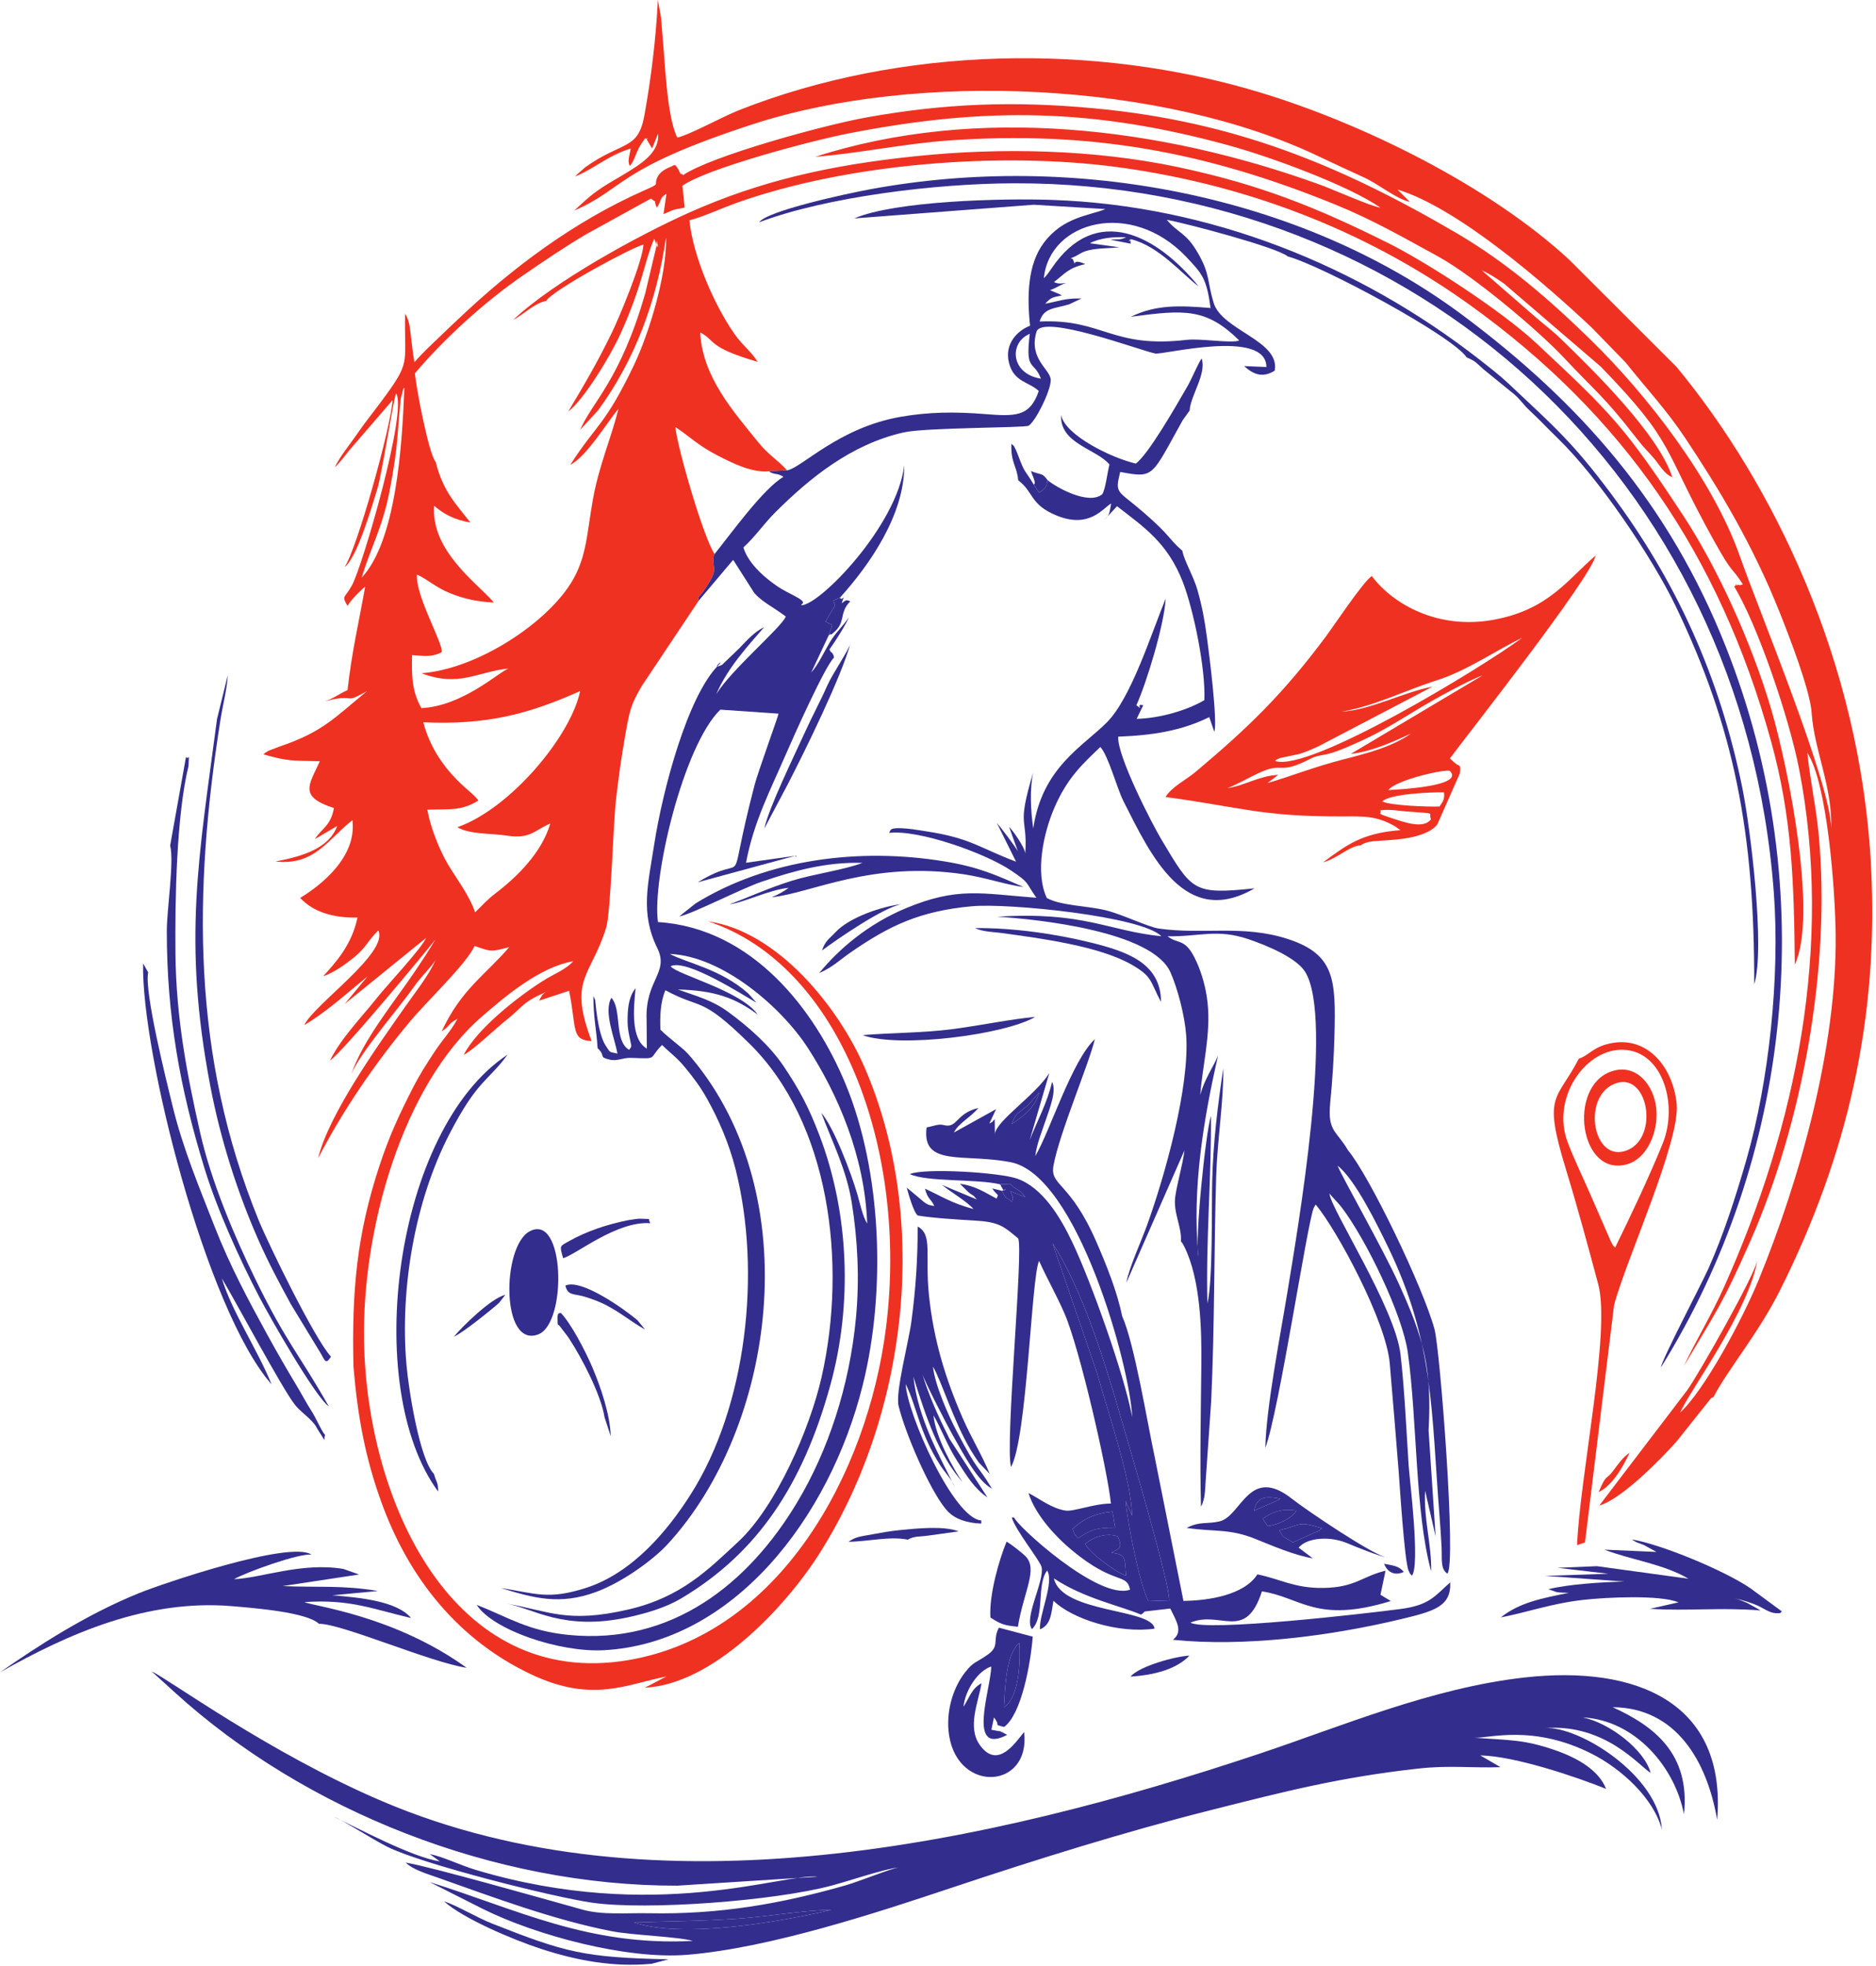 <svg width="253" height="265" viewBox="0 0 253 265" fill="none" xmlns="http://www.w3.org/2000/svg">
<path fill-rule="evenodd" clip-rule="evenodd" d="M57.079 97.371C65.747 97.771 71.386 96.222 78.237 93.168C76.976 99.274 68.768 109.06 61.677 111.521C63.376 112.509 66.168 112.323 68.33 112.649C71.525 113.13 71.976 111.984 74.208 111.024C73.081 114.92 69.769 118.19 66.818 120.439C65.582 121.381 65.141 121.985 64.071 122.993C63.291 120.66 61.524 118.418 60.376 116.466C59.264 114.577 58.044 111.522 57.627 109.162C60.487 109.033 62.123 109.407 64.521 107.919C63.732 106.812 62.198 106.063 60.107 103.41C58.879 101.852 57.728 99.819 57.079 97.371ZM48.775 77.878C49.932 73.959 51.604 71.099 52.538 66.192C53.753 59.813 53.501 59.029 54.053 53.72L54.37 52.507C54.387 52.359 54.475 52.343 54.528 52.261C54.244 60.22 53.382 72.961 48.775 77.878ZM47.67 184.243C48.237 190.986 49.239 196.385 51.371 202.348C55.092 212.752 61.811 221.106 71.691 225.755C79.969 229.649 84.56 227.021 89.879 226.014C88.919 226.478 87.902 227.076 86.947 227.52C96.044 227.122 105.752 216.832 110.324 209.725C122.236 191.207 125.608 164.728 116.615 143.934C113.123 135.86 104.932 125.556 95.499 124.211C113.226 130.047 122.542 154.809 119.486 178.99C116.995 198.694 105.156 220.346 84.736 223.805C61.11 227.807 49.499 202.551 49.094 180.831C48.811 165.659 54.303 146.313 64.984 137.051C68.321 134.157 72.849 130.366 77.314 129.582C76.323 130.715 74.668 131.311 73.177 132.262C69.661 134.503 64.334 138.723 62.538 142.199C63.764 141.628 66.811 138.68 68.232 137.559C70.676 135.63 70.366 135.067 74.132 133.534C73.139 133.904 73.14 134.112 72.691 134.906L76.746 133.573C77.797 138.68 76.956 140.191 79.788 140.356C76.608 131.958 79.662 131.713 81.733 125.12C82.391 123.028 82.673 111.273 83.085 107.701C83.416 104.834 83.797 102.087 84.291 99.29C84.9 95.836 85.045 94.996 86.607 92.397L94.232 80.974C94.047 80.427 94.431 80.323 94.822 79.759C97.139 76.416 95.98 77.062 96.261 74.937L96.369 74.686C94.941 72.631 91.439 60.732 91.075 57.57C92.904 58.754 94.112 60.038 96.693 61.362C98.634 62.358 101.312 63.758 103.678 63.534L106.155 63.41C104.847 61.968 103.654 61.353 102.226 59.582C98.981 55.558 94.708 50.805 94.429 44.821C96.55 45.901 95.363 46.808 102.181 48.78C101.257 47.312 100.174 46.618 99.041 45.003C96.299 41.094 93.476 34.547 92.972 29.706C94.612 29.3 97.607 27.971 99.182 27.406C114.308 21.981 135.019 20.436 150.61 22.518C169.745 25.073 185.677 32.094 198.243 41.122C218.874 55.945 231.891 74.772 238.854 99.954C241.689 110.207 241.945 119.048 242.052 130.046C245.167 123.378 241.175 103.536 238.91 95.77C236.223 86.561 231.525 76.381 226.967 69.45C219.179 57.607 217.38 55.784 207.148 46.232C202.61 41.995 192.576 35.437 187.155 32.739C177.905 28.136 170.123 24.895 158.778 22.51C147.603 20.16 135.149 19.854 123.567 21.049C111.96 22.246 102.551 24.373 92.919 28.672C86.127 31.702 74.656 37.982 69.188 43.147C70.619 42.389 72.092 40.855 73.637 40.579C74.55 39.105 85.22 33.332 86.777 32.977C86.662 35.236 83.573 42.674 82.494 44.893C80.501 48.992 78.719 51.992 76.636 55.472C78.609 54.027 82.219 48.213 83.664 45.038C86.668 38.434 86.833 35.449 88.216 32.199C88.269 32.27 88.316 32.382 88.333 32.437C89.116 34.9 88.43 31.061 88.528 33.193L87.02 39.535C83.641 51.3 79.862 54.16 78.251 57.934L80.641 55.338C85.633 48.545 88.573 40.566 89.824 31.982C89.951 37.099 87.49 45.06 85.481 49.251C81.55 57.453 80.467 57.125 76.919 62.649C79.088 61.601 81.984 56.762 83.399 55.126C82.418 59.115 80.805 62.658 79.961 67.329C79.081 72.2 79.152 75.586 76.558 79.273C72.77 84.659 63.972 90.219 56.841 90.763C61.958 92.69 64.365 90.542 68.574 90.129C67.268 90.602 62.418 95.182 56.829 95.466C55.541 93.181 55.504 91.105 55.574 88.317C57.202 88.417 58.133 88.645 59.563 87.933C59.848 86.85 56.019 80.376 56.23 77.456C57.58 78.05 58.817 79.221 60.669 79.96C62.649 80.749 64.264 81.1 66.587 81.234C66.53 81.145 66.443 81.043 66.39 80.982C64.334 78.643 58.067 74.163 58.553 68.194C59.817 69.272 61.193 70.052 63.438 70.448C61.587 68.044 59.738 66.283 58.763 62.278C57.866 61.331 56.147 52.53 55.963 50.319C59.817 45.769 65.22 40.774 70.59 37.091C73.314 35.223 76.152 33.289 79.076 31.567L87.796 26.765C88.85 27.643 87.972 26.502 88.575 28C89.218 27.111 88.936 26.632 89.877 26.137L89.482 28.861C91.092 28.225 90.081 28.433 92.331 27.981L92.033 25.037C95.316 22.712 109.36 18.981 114.344 18.005C132.863 14.376 147.451 14.581 165.75 19.611C171.667 21.238 182.005 25.093 186.163 27.991C184.792 27.791 179.904 25.582 177.948 24.874C156.574 17.133 131.778 14.119 109.953 21.137C115.632 20.702 121.968 19.362 127.879 18.943C147.092 17.58 162.658 20.487 180.039 27.559C185.135 29.632 189.278 32.025 193.89 34.543C198.687 37.16 207.46 44.534 210.935 48.251C215.147 52.753 216.33 53.424 220.657 59.027C221.625 60.281 222.056 60.646 223.035 61.766C223.821 62.665 224.386 63.871 225.533 64.333C223.653 58.537 214.994 50.035 210.463 45.649C209.339 44.561 208.228 43.749 206.787 42.493L199.847 36.46C200.899 36.902 201.884 37.572 202.839 38.236L215.894 49.438C226.113 59.987 224.05 60.171 231.232 73.048C233.784 77.623 233.406 76.236 235.05 78.777C234.354 79.024 234.671 78.782 234.424 78.846C233.435 79.104 234.753 78.34 233.879 79.084C236.999 84.178 241.293 96.778 242.634 103.693C247.243 127.477 242.249 151.784 232.545 173.426C230.777 177.37 228.718 180.694 227.103 184.141C231.547 176.615 232.227 175.974 236.038 167.349C243.085 151.401 246.933 130.382 245.274 112.538C244.92 108.727 244.091 105.051 243.735 101.484C246.436 105.562 247.507 120.054 247.56 126.165C247.69 141.272 242.752 158.972 237.162 172.578C234.955 177.95 229.847 187.438 226.59 190.429C227.939 187.359 235.895 176.715 237.03 169.754C236.91 171.487 228.898 185.614 227.483 187.493L215.685 202.966C218.725 202.092 224.108 196.593 226.11 194.324L230.36 188.99C230.894 188.388 230.527 188.592 231.084 188.343C233.01 184.617 237.134 179.804 240.119 173.82C249.097 155.827 253.434 137.452 252.319 116.543C250.855 89.109 239.062 65.143 226.107 49.47L211.577 34.965C200.822 25.062 183.925 16.695 169.871 12.445C147.688 5.737 121.491 6.221 99.617 14.871C97.426 15.737 92.989 18.195 91.336 18.546C89.921 15.708 89.692 8.447 89.351 4.845C89.272 4.005 89.212 3.152 89.141 2.346L88.721 0C88.463 5.258 87.812 10.48 86.916 15.496C86.053 20.331 84.011 18.94 78.944 22.535L77.757 23.575C77.71 23.624 77.622 23.715 77.563 23.792C80.141 22.761 81.961 20.969 85.052 20.028C84.93 20.909 84.555 21.786 84.958 22.375C85.507 21.622 85.423 21.614 85.861 20.59C86.331 19.496 86.434 19.502 86.983 18.658C87.879 18.994 86.796 18.239 87.376 19.067L87.939 20.011L88.756 18.016C88.957 20.572 86.554 22.066 83.837 23.686C82.591 24.429 81.591 24.97 80.469 25.785C79.183 26.718 78.435 27.493 77.429 28.396C84.428 25.337 82.942 22.805 101.497 16.756C123.657 9.534 156.771 10.98 177.934 21.122C179.871 22.05 181.922 22.989 183.989 23.938C185.991 24.858 188.214 26.775 190.136 27.223L188.461 25.548C196.587 28.005 208.326 38.199 214.67 44.171L219.218 48.847C221.914 52.23 224.762 55.288 227.209 58.962C231.943 66.066 236.369 73.457 239.958 82.431C241.154 85.422 244.118 93 244.324 96.114C244.656 101.143 247.133 106.037 246.958 111.685C246.898 105.582 237.183 82.249 234.671 75.071C230.942 64.422 221.854 52.987 214.63 45.919C209.077 40.487 203.26 35.413 196.365 31.386C180.724 22.25 166.473 16.378 147.637 14.609C136.72 13.584 127.503 13.935 116.932 15.817C111.207 16.836 95.965 21.003 92.105 23.616C92.039 23.554 91.968 23.343 91.942 23.4C91.757 23.807 91.62 22.68 90.994 22.233C90.153 22.628 89.175 22.924 88.71 23.8C88.02 25.102 89.334 24.585 86.849 25.685C77.472 29.836 69.142 36.046 61.819 43.003C61.021 43.762 60.496 44.229 59.712 45.001C58.54 46.156 56.956 47.559 55.894 48.836C55.689 47.734 55.581 46.663 55.441 45.555C55.3 44.45 55.252 43.183 54.628 42.302C54.511 49.339 55.487 48.625 51.418 54.129C50.327 55.604 49.275 56.87 48.206 58.439C47.196 59.92 45.903 61.444 45.149 62.991C45.545 62.629 45.206 62.977 45.695 62.438C45.721 62.41 46.109 61.959 46.178 61.874C46.573 61.393 46.741 61.151 47.086 60.731L52.946 53.94C52.718 57.616 48.095 74.159 46.464 76.451C48.088 75.3 50.069 68.607 50.892 65.896C51.527 63.806 53.112 53.537 53.413 53.029C55.005 55.261 48.916 76.241 47.475 78.895C46.473 80.74 46.017 80.203 46.864 81.685C47.338 80.862 48.602 79.592 49.245 79.097C48.399 83.892 47.457 87.78 46.868 93.038C45.85 93.456 44.601 94.442 43.659 94.532C44.369 94.465 44.413 94.361 45.115 94.242C47.907 93.766 46.481 94.85 49.492 93.179C45.124 96.756 43.548 98.657 37.778 100.618L36.252 101.196C35.755 101.469 35.825 101.429 35.523 101.695C38.909 102.661 39.34 102.523 43.132 102.627C41.645 105.892 40.27 107.388 45.036 108.938C44.578 111.417 43.397 111.636 42.464 113.12L45.478 111.353C44.361 114.37 40.833 115.442 37.147 116.143C42.422 116.72 44.208 113.179 47.521 110.568C48.172 115.566 43.175 119.43 40.479 121.05C42.208 122.913 44.89 123.777 48.212 123.694C47.45 127.383 45.269 129.759 43.583 131.612C45.053 131.136 46.739 129.878 47.762 129.055C49.367 127.764 49.618 126.779 51.021 125.447C52.463 128.428 42.368 135.397 41.031 138.192C44.084 136.395 46.824 133.854 49.544 131.661L46.481 135.354L57.459 126.446C56.91 127.805 52.13 132.893 50.838 134.526C48.689 137.241 46.082 139.834 44.492 142.981C46.155 141.916 57.413 128.324 58.721 126.65C57.823 128.182 56.977 129.438 55.898 131.042C53.187 135.07 48.92 140.214 47.39 144.803C48.592 141.832 53.758 136.009 55.827 133.023C56.74 131.704 58.221 130.326 58.74 129.428C57.839 131.479 56.048 133.714 54.694 135.642C51.01 140.887 44.344 150.186 42.901 156.147C46.274 149.619 50.677 143.215 55.341 137.657C57.661 134.892 62.846 130.004 64.013 127.53C66.289 128.332 66.225 128.329 68.682 127.68C65.4 131.515 62.248 133.311 59.562 139.044C60.694 138.355 60.386 138.019 61.69 137.36C60.782 139.062 59.63 140.211 58.541 141.883C57.501 143.481 56.649 144.771 55.722 146.581C53.877 150.183 52.541 153.028 51.199 157.084C48.139 166.332 47.425 173.927 47.67 184.243Z" fill="#EF3122"/>
<path fill-rule="evenodd" clip-rule="evenodd" d="M140.381 51.051C136.267 50.399 136.055 46.167 138.879 45.005C138.234 50.191 139.429 48.514 140.381 51.051ZM159.977 34.633C162.129 36.902 162.726 37.546 163.259 41.526C159.089 41.174 155.902 41.051 152.504 42.707C159.813 41.722 162.698 41.542 167.127 45.903C166.035 46.324 161.945 45.596 159.993 45.822C149.864 46.99 148.769 42.96 140.205 43.342C140.776 41.478 142.082 41.656 144.195 41.028L145.85 40.239C143.504 40.199 142.91 40.594 140.952 40.946C141.767 40.089 141.846 40.111 143.194 39.831C143.094 39.765 142.967 39.697 142.882 39.655L141.609 39.126C142.585 38.76 142.874 38.441 143.779 38.15C143.311 38.184 142.699 38.343 142.142 38.021C143.596 36.923 144.068 36.103 146.366 35.607C144.181 34.609 145.315 36.419 144.706 34.991C144.643 34.844 144.489 34.89 144.397 34.817C145.69 34.36 145.659 33.908 147.387 33.63C148.573 33.439 149.743 33.472 150.941 33.339L146.986 32.791C148.297 32.095 150.09 31.906 151.88 31.985C150.933 32.421 150.831 32.185 149.778 32.32L152.49 32.848C152.501 32.817 152.481 32.759 152.481 32.751C152.48 32.743 152.469 32.666 152.469 32.657C152.469 32.648 152.458 32.565 152.458 32.556C152.429 31.825 152.002 33.09 152.491 32.243C156.267 33.145 159.36 36.906 161.661 38.618C156.084 31.754 147.835 27.234 141.802 36.204C141.735 36.304 141.443 36.721 141.348 36.846C140.965 37.341 141.117 37.157 140.776 37.503C141.522 29.793 152.564 26.817 159.977 34.633ZM149.077 28.187C146.864 29.087 143.354 29.255 140.747 32.766C138.612 35.64 138.48 39.831 138.915 43.915C137.287 44.525 135.425 46.297 136.066 48.888C136.721 51.533 138.741 51.44 140.088 52.712C138.881 56.245 136.899 56.145 132.689 55.812C128.767 55.503 125.293 55.526 121.468 56.191C113.08 57.651 108.124 63.078 106.154 63.411L103.678 63.535C104.525 64.089 104.794 63.711 105.657 64.289C102.92 65.868 98.472 72.101 96.368 74.687L96.26 74.938C95.98 77.064 97.138 76.417 94.822 79.76C94.43 80.324 94.047 80.428 94.231 80.975L98.852 75.505C98.914 75.568 98.999 75.584 99.023 75.706L101.711 79.924C102.824 81.204 104.29 81.83 105.975 83.118C105.413 84.563 98.68 90.233 96.601 93.567C98.138 90.019 100.866 87.071 103.054 84.551C101.744 85.171 100.721 86.334 99.707 87.391L97.381 89.627C95.57 90.467 98.047 88.472 96.844 89.721C92.731 93.887 89.367 106.466 88.223 113.866C87.393 119.234 86.324 123.108 88.65 127.83C90.278 131.133 86.998 132.122 87.201 137.442L87.235 141.368C84.99 140.067 85.472 135.747 85.715 133.23C84.929 134.17 84.674 135.511 84.641 137.095C84.619 138.091 84.647 138.498 84.83 139.467C85.183 141.327 85.277 140.935 84.844 141.531C82.771 140.315 83.9 136.085 82.452 134.516C81.349 136.423 82.945 140.044 83.266 142.048C82.164 141.742 82.4 142.09 81.666 140.939C80.557 139.2 80.304 134.928 80.266 134.82L80.02 134.28C80.023 137.202 80.457 138.953 80.594 141.306C81.774 142.417 80.649 142.469 82.186 142.845C83.272 143.11 83.93 142.576 85.118 142.616C88.927 142.745 87.349 142.789 89.285 140.88C90.718 142.262 91.233 142.489 92.543 144.094C93.547 145.323 94.46 146.533 95.347 148.116C96.905 150.897 98.316 154.135 99.199 157.624C102.712 171.493 100.696 189.571 93.161 201.444C90.096 206.273 85.421 211.948 79.154 214.032C73.906 215.738 72.225 214.802 67.547 214.086C71.912 215.423 75.447 216.433 80.357 214.629C84.012 213.286 88.124 210.249 90.01 208.207C104.542 192.47 108.93 161.329 93.297 142.658C92.374 141.556 92.232 141.544 91.19 140.656C90.527 140.091 89.612 139.396 89.064 138.807C88.998 137 89.05 135.09 89.738 133.498C94.732 136.202 94.386 134.118 101.067 140.687C111.851 151.292 114.292 170.229 110.804 185.637C109.214 192.663 104.621 203.159 99.561 207.846C95.589 211.525 91.924 215.316 84.773 216.975C76.414 218.914 74.031 217.158 68.245 216.179C71.915 216.797 75.917 219.945 84.776 218.017C87.257 217.476 89.855 216.683 91.84 215.504C102.112 209.405 108.251 200.249 111.974 186.76C115.014 175.746 114.477 163.478 110.526 153.096C109.096 149.339 107.833 146.922 105.623 143.655C103.759 140.9 100.831 138.329 98.179 136.4C96.018 134.829 94.066 134.339 91.418 133.398C96.355 133.52 99.139 134.513 102.195 136.783C99.943 133.558 91.254 131.385 90.439 130.266C92.555 129.174 100.419 134.287 102.015 135.176L100.942 133.964C97.223 130.619 92.535 129.808 90.341 128.603C97.484 128.909 105.431 135.819 108.979 141.323C112.978 147.525 116.628 155.87 116.95 164.966C116.298 163.871 115.995 162.269 115.609 160.958C114.747 158.028 112.432 151.946 110.766 150.031C112.176 153.828 114.145 157.622 114.862 162.093C115.67 167.142 115.926 172.386 115.444 177.579C114.574 186.947 111.628 195.653 107.533 202.492C100.919 213.537 90.602 221.777 76.697 220.41C71.154 219.865 68.567 218.018 64.285 216.362C66.494 219.762 75.491 222.793 81.442 222.47C98.795 221.528 111.859 204.762 116.352 186.725C119.537 173.939 118.87 157.837 114.045 146.165C109.925 136.201 101.501 125.114 88.733 124.307C87.919 118.428 92.144 100.529 97.143 95.67L104.996 96.21C104.982 96.474 102.218 104.083 101.757 105.852C97.624 121.687 101.528 114.398 94.102 118.943L107.26 115.371L100.611 116.31C101.624 110.852 103.876 106.555 105.928 101.814C106.957 99.438 111.295 89.714 112.48 88.655C112.35 87.815 111.949 88.022 111.871 87.532C112.437 86.798 114.211 84.012 114.468 83.231C113.71 84.413 112.727 85.216 111.9 86.606C111.055 88.027 110.372 89.595 109.403 90.662L111.754 85.663C112.494 83.599 112.374 84.506 111.337 83.802C113.014 80.726 112.68 82.202 112.398 80.956L113.267 80.584C117.173 76.264 121.98 69.483 121.95 62.723C120.984 70.887 110.528 81.604 108.076 81.593C107.946 81.326 109.183 81.371 106.911 80.21C105.696 79.59 105.156 79.308 104.121 78.534C102.738 77.499 100.857 75.789 100.255 73.802C101.904 72.297 102.968 70.652 104.588 69.04C109.181 64.471 114.754 59.907 121.846 58.299C124.837 57.621 138.271 57.692 138.729 57.389C139.678 56.76 141.676 52.761 141.705 51.267C141.734 49.807 138.684 48.464 139.777 44.74C140.512 42.234 153.883 47.304 155.814 47.66C156.858 47.852 170.773 44.288 170.789 49.478L167.785 49.353C169.079 50.523 170.306 50.968 171.907 49.971C172.674 45.908 164.787 44.555 163.666 40.808C162.773 37.827 163.208 36.983 161.545 34.101C159.926 31.294 158.952 31.53 157.354 29.634C160.056 30.122 172.293 33.369 173.674 34.572C178.263 35.802 195.875 45.273 197.797 48.182C199.042 48.716 198.965 48.807 200.124 49.831L204.275 53.207C205.074 53.914 205.476 54.585 206.257 55.311C207.667 56.619 208.693 57.743 210.046 59.05C215.629 64.448 222.862 75.223 225.981 81.709C233.863 98.101 236.622 112.225 236.575 132.697C238.082 127.896 236.054 111.545 234.975 106.226C231.926 91.191 226.029 78.296 217.248 66.536C212.091 59.63 209.651 57.556 203.407 51.68C202.272 50.613 200.755 49.433 199.473 48.433C183.179 35.733 163.16 27.692 141.899 26.951C134.999 26.71 120.716 27.088 115.208 29.444L139.41 27.602L149.077 28.187Z" fill="#332D8D"/>
<path fill-rule="evenodd" clip-rule="evenodd" d="M85.496 259.169C90.274 259.007 94.736 258.999 99.547 258.663C103.442 258.391 108.644 257.483 112.104 257.483C105.469 259.03 92.21 261.415 85.496 259.169ZM91.336 254.213L110.28 253.001C105.775 252.482 88.389 259.334 64.163 252.088C61.936 251.422 59.807 250.309 57.946 249.953L59.326 250.942C55.56 250.383 48.148 246.393 45.054 244.94C46.161 245.334 50.197 247.952 52.236 248.972C56.946 251.326 74.702 255.78 79.89 256.514C87.275 257.559 104.346 256.273 112.087 254.22C114.689 253.53 119.221 251.955 121.252 251.748C120.421 251.806 115.824 253.656 114.103 254.15C105.306 256.674 96.96 258.114 87.578 257.932C84.485 257.872 81.258 258.194 78.608 257.458C73.418 256.017 58.047 251.641 54.717 251.104C55.655 252.054 57.668 252.644 59.018 253.122C66.554 255.789 74.641 258.823 82.501 260.353C85.324 260.902 91.564 261.093 93.434 261.664C79.31 262.38 69.874 257.467 57.944 253.728L65.067 257.322C72.261 260.915 84.516 264.202 92.69 263.531C103.932 262.609 118.576 257.752 128.673 254.384C139.72 250.7 151.606 246.981 163.111 244.073C173.332 241.491 180.663 239.608 191.262 238.427C195.466 237.959 198.421 238.369 202.363 238.238L199.628 236.652C204.313 236.734 212.669 239.58 216.599 241.164C215.64 238.695 212.828 237.024 209.749 235.956C205.427 234.457 203.488 234.625 198.806 234.265C200.726 234.392 206.726 232.388 214.72 236.462C218.602 238.44 222.991 242.361 224.131 246.65C223.661 239.359 212.975 232.674 208.349 232.968C216.526 232.343 221.139 238.157 222.607 239.006C221.785 235.899 217.038 232.246 213.448 231.532C220.475 231.879 225.9 238.207 227.102 244.605C227.973 236.431 223.088 232.707 217.481 230.153C226.04 230.214 230.216 237.424 231.578 245.333C232.891 229.526 220.722 224.449 205.577 226.15C193.08 227.554 180.939 232.72 169.833 236.429C133.406 248.59 88.396 258.528 51.543 242.828C36.267 236.32 22.512 226.213 20.467 225.339L23.538 228.126C41.132 244.153 66.645 254.26 91.336 254.213Z" fill="#332D8D"/>
<path fill-rule="evenodd" clip-rule="evenodd" d="M141.275 64.728C141.25 64.771 141.245 64.853 141.24 64.873L141.187 65.209C141.173 65.249 141.165 65.36 141.146 65.402C140.83 66.111 140.296 66.233 140.15 66.443L139.433 65.365C138.138 63.163 138.309 64.061 137.312 61.409C137.272 61.302 137.048 60.731 137.017 60.675C136.568 59.829 136.916 60.319 136.399 59.829C136.283 62.383 137.18 62.904 137.31 64.74C139.481 66.395 138.867 68.028 142.536 69.516C146.958 71.31 148.783 68.463 149.851 67.877C149.639 69.031 149.655 69.471 148.965 70.066L150.641 68.242C154.282 71.073 157.471 73.17 159.529 78.495C160.952 82.18 162.602 90.079 162.422 94.394C160.088 95.757 156.452 96.837 153.29 96.91L154.18 95.077C152.932 94.802 154.502 96.034 153.252 95.077C154.605 92.121 157.029 84.179 157.203 80.694C155.214 85.581 152.547 94.065 149.302 97.356C146.088 100.617 140.547 103.43 139.345 111.694C138.988 109.207 138.857 106.36 139.339 104.128C137.061 111.762 138.597 109.918 138.273 115.058C138.208 114.26 136.665 112.043 136.09 111.477L137.275 114.774C136.864 114.047 135.061 111.657 134.429 110.929L137.027 116.166C132.195 114.362 130.957 112.993 124.936 112.078C124.169 111.961 123.175 111.786 122.427 111.716C119.802 111.473 120.162 111.909 119.913 112.285C123.899 111.809 132.899 115.026 136.358 117.361C138.945 119.108 138.226 118.846 139.769 121.032C132.276 120.464 129.122 119.537 122.132 122.457C117.059 124.575 113.102 127.96 110.475 131.19C112.36 130.349 113.118 129.505 114.735 128.386C119.968 124.768 124.085 122.815 131.078 122.175C135.982 121.726 154.034 123.533 156.621 126.218C149.331 125.478 146.267 122.859 134.49 123.584C140.063 123.925 155.395 125.564 157.846 131.074C158.808 133.237 159.766 136.882 159.963 139.483C160.485 146.388 157.144 158.408 154.665 165.25C153.895 167.375 152.261 170.916 151.899 172.931L159.742 155.075C159.465 157.186 158.832 159.146 158.506 161.26C158.167 163.465 159.401 165.359 159.26 167.34C159.455 167.586 159.499 167.62 159.729 168.087C161.916 172.517 162.062 179.261 162.017 183.906C161.956 190.19 161.801 196.886 161.968 203.135C162.018 203.052 162.072 202.823 162.089 202.869C162.106 202.916 162.18 202.668 162.202 202.594C162.329 202.159 162.346 202.189 162.433 201.672C162.522 201.147 162.546 200.336 162.588 199.78L163.335 189.024C163.819 178.735 163.708 168.817 164.013 158.624C164.159 153.771 165.028 148.427 164.98 144.014C164.235 148.886 163.596 154.102 163.476 159.299C163.389 163.125 163.567 172.676 162.833 175.728C162.613 167.137 163.376 158.804 163.313 150.428C162.597 152.59 161.094 167.333 161.623 169.379C160.71 160.191 162.379 150.55 164.273 142.303C163.57 143.965 162.458 145.42 161.864 147.627C162.157 143.695 163.306 139.513 162.858 135.217C162.647 133.203 162.086 131.234 161.344 129.611C159.839 126.316 158.921 127.397 157.461 126.219C161.73 126.311 164.096 125.153 168.427 126.634C170.865 127.468 174.811 129.104 176.007 131.007C179.941 137.267 174.962 165.97 173.66 173.97C172.7 179.871 170.77 189.634 170.641 195.195C172.485 190.331 176.288 164.9 177.174 162.832L177.432 162.386C180.34 165.858 186.941 178.157 187.423 183.793C187.836 188.636 188.239 193.44 188.619 198.263C188.725 199.597 189.406 210.506 189.96 211.727C190.237 212.338 190.088 212.037 190.414 212.424C191.55 210.991 190.088 199.334 189.975 197.609C189.657 192.732 189.43 187.45 188.877 182.604C188.158 176.294 179.367 162.85 179.292 160.884C179.454 161.156 180.479 162.172 180.881 162.696C184.257 167.094 189.135 177.237 189.857 182.318C191.128 191.264 190.826 203.972 193.01 211.833C193.07 208.106 191.977 204.816 192.193 200.962L193.608 207.129L192.661 192.839C193.14 184.332 191.98 180.408 188.632 173.039C186.462 168.261 181.09 158.865 180.386 157.152C182.778 158.967 185.919 165.49 187.154 168.029C193.452 180.979 193.015 190.475 194.145 204.459C194.255 205.812 194.33 207.112 194.41 208.497C194.501 210.1 194.219 211.514 195.197 212.145C196.437 210.86 194.207 181.909 193.456 179.18C191.881 173.46 184.707 158.558 181.783 155.057C180.277 152.439 179.005 152.581 179.394 148.68C179.691 145.706 179.896 142.479 179.97 139.491C180.152 132.059 180.03 128.633 173.612 126.569C167.58 124.628 162.211 126.035 156.265 125.179C154.855 124.976 151.38 123.279 149.142 122.722C146.684 122.11 143.113 122.12 141.178 121.065C139.555 117.638 140.747 112.279 142.153 108.994C143.906 104.896 145.919 103.072 148.392 100.703C149.479 101.869 150.623 106.251 151.512 108.01C155.238 115.387 159.813 125.218 169.193 119.758C160.854 120.635 160.772 120.1 156.616 113.155C155.364 111.062 150.628 101.877 150.804 99.31C155.468 99.139 159.378 98.507 163.082 96.675L163.766 98.658C164.224 97.23 163.062 88.067 162.759 85.854C162.433 83.469 162.135 81.842 161.504 79.588C160.972 77.692 159.685 75.587 159.456 74.253C157.553 72.611 157.955 72.314 154.224 69.079C150.676 66.004 150.322 66.651 151.074 63.625C155.698 64.482 155.228 64.313 159.497 56.657L160.439 55.342C160.522 53.391 162.751 50.406 162.058 48.326C161.476 49.176 160.782 50.964 160.108 52.135C158.678 54.617 154.848 61.304 153.174 62.497C149.88 61.737 143.592 58.647 143.108 55.953C142.888 59.805 147.827 60.485 149.625 62.62C149.36 63.552 149.106 65.913 148.655 66.628C146.814 68.149 142.454 65.713 141.275 64.728Z" fill="#332D8D"/>
<path fill-rule="evenodd" clip-rule="evenodd" d="M146.361 208.159C147.36 207.197 149.273 206.599 150.752 207.135C151.435 208.755 151.006 208.678 149.875 209.335C151.967 209.551 151.651 210.128 151.86 212.417C150.498 212.029 146.822 209.219 146.361 208.159ZM145.385 207.375C144.865 206.769 144.994 207.068 144.654 206.11C146.083 204.773 147.636 204.021 150.029 203.782L150.405 205.945C147.714 205.93 146.974 206.319 145.385 207.375ZM141.945 167.613C145.775 173.437 148.828 183.019 150.987 190.513C152.188 194.682 157.629 212.9 157.69 215.76L154.884 215.861C153.712 213.757 152.002 204.984 151.804 202.325L152.667 204.343C152.639 199.67 149.311 190.045 148.012 185.29L141.945 167.613ZM136.432 151.544C137.143 149.876 136.985 150.4 138.325 149.243C139.083 148.588 139.521 147.974 140.134 147.3C139.675 149.2 137.996 150.525 136.432 151.544ZM134.835 159.656L136.252 159.605C137.228 160.665 137.348 160.089 138.264 161.382L136.266 160.584C136.573 161.426 136.735 161.413 136.462 162.011C135.47 161.163 135.785 161.886 135.141 160.541L133.812 160.218C134.504 161.264 134.77 160.878 134.385 161.586C132.916 160.809 131.547 159.86 129.462 159.596L130.588 160.705C131.452 161.411 131.017 160.85 131.738 161.704L127.042 159.75C128.268 160.728 130.508 162.053 131.286 162.996C128.247 162.172 127.136 161.346 124.742 160.249C125.175 161.788 125.396 161.388 126.014 162.587C125.11 162.465 124.849 162.283 124.175 161.684L122.287 160.105C122.419 160.641 123.234 163.571 123.794 163.873C125.765 164.211 129.336 164.424 131.444 164.547C134.781 164.74 135.33 165.318 137.309 166.951C138.064 168.342 135.517 194.723 136.349 197.773C138.536 193.825 139.069 172.248 140.132 169.983C141.223 172.423 142.452 174.522 143.574 177.107C145.607 181.793 149.344 198.108 149.823 202.7C147.551 202.697 144.785 203.81 143.712 203.649C141.772 203.356 140.032 201.93 138.704 201.288C139.691 204.402 142.584 207.351 144.518 208.961C150.321 213.794 151.941 211.979 152.399 214.309C148.169 215.839 136.933 205.504 136.774 204.576L136.442 204.587C137.054 206.469 140.317 210.446 140.479 211.303C140.839 213.211 138.048 218.161 139.168 219.627C140.937 217.949 139.773 213.602 141.218 211.733C142.225 213.247 140.086 217.766 140.256 219.661C141.712 219.046 141.763 217.619 142.068 215.793C144.558 218.257 150.852 220.267 155.705 219.563C155.428 216.824 143.172 217.515 142.134 212.787C146.162 215.486 151.197 216.515 153.859 217.667C154.346 217.361 153.956 217.651 154.37 217.251L157.822 216.851C158.716 218.646 159.565 219.985 158.179 221.067C167.819 222.052 179.393 220.57 188.919 218.287C193.363 217.222 195.72 216.604 195.58 213.324C193.484 215.177 192.804 216.394 188.893 216.912C184.021 217.558 162.693 219.996 160.544 218.751C164.629 217.048 167.959 221.396 170.187 214.536C175.478 215.343 177.476 218.926 187.564 215.844L186.172 214.993L186.855 211.752C183.633 212.526 182.817 214.005 178.461 214.075C174.609 214.138 172.717 212.888 169.574 212.245C167.782 215.053 162.958 215.781 159.602 215.826L155.717 196.388C154.698 191.627 152.997 181.159 151.326 177.41C150.68 174.147 149.138 170.358 147.838 167.375C144.302 159.264 141.579 159.91 142.074 157.141C142.848 152.817 146.867 143.417 147.652 140.093C144.534 143.022 141.582 152.565 139.616 155.86C139.816 154.213 140.517 152.524 141.049 150.948C141.578 149.384 142.51 147.058 141.887 145.847C141.204 148.786 139.801 151.261 138.861 153.728L141.51 144.673C139.633 147.658 134.3 151.135 134.173 152.89L134.147 150.888C133.482 151.533 134.263 150.995 133.42 151.465L134.337 149.527L128.651 152.677C129.226 151.444 130.959 150.599 131.941 149.365C128.839 150.13 129.15 152.178 127.253 151.671C126.568 151.489 125.953 151.812 124.963 151.986C124.262 157.374 129.981 155.446 136.316 156.684C145.271 158.434 152.37 184.042 152.694 191.042C151.598 185.248 147.156 172.821 144.632 167.51C142.95 163.971 140.574 160.104 137.183 158.9C134.792 158.052 124.703 157.432 122.703 158.279C124.924 159.366 131.778 158.915 134.835 159.656Z" fill="#332D8D"/>
<path fill-rule="evenodd" clip-rule="evenodd" d="M186.14 109.248C187.427 109.062 188.449 109.302 189.724 109.397C194.119 109.723 192.497 109.498 192.993 110.447C191.959 111.773 189.643 110.946 187.263 110.155C185.474 109.561 186.436 109.772 186.14 109.248ZM194.143 108.725C192.533 108.791 187.475 108.589 186.417 108.047C187.339 107.046 192.837 106.778 194.735 106.822C194.864 107.808 194.566 108.042 194.143 108.725ZM187.238 106.515C188.234 105.119 195.208 103.581 195.558 103.95C197.515 106.012 188.579 106.432 187.238 106.515ZM182.152 101.646C185.004 101.322 188.066 99.921 190.304 98.889C187.706 100.683 184.614 101.497 181.054 102.408C177.354 103.355 173.996 104.679 170.924 105.577L172.384 104.461C169.733 104.596 167.847 105.934 165.554 106.24C166.891 105.721 168.204 104.956 169.602 104.287C173.294 102.522 172.133 104.655 176.781 102.263C177.653 101.815 178.217 101.877 179.225 101.606C180.702 101.209 182.471 100.378 183.84 99.753C186.647 98.471 189.286 96.754 191.702 95.309C193.524 94.218 198.158 91.664 199.947 91.051L182.152 101.646ZM180.919 95.952C185.521 95.132 189.242 93.163 193.866 91.682C197.885 90.395 201.828 87.626 205.306 85.97C199.835 90.022 176.538 104.18 171.958 102.589C172.154 102.445 171.9 102.479 172.654 102.186L175.163 101.662C176.122 101.385 176.958 101.002 177.847 100.592L193.2 92.564C189.135 93.349 185.004 95.678 180.919 95.952ZM183.517 113.957C184.21 113.449 185.232 113.392 186.159 113.338C187.193 113.277 188.222 113.208 189.242 113.068C191.114 112.811 193.037 112.214 193.839 111.14L196.888 104.241C196.974 102.806 196.91 103.525 196.084 102.748L195.531 102.248C198.318 98.527 214.557 77.897 215.186 74.898C211.403 78.123 208.868 82.177 201.463 83.547C193.951 84.936 187.854 81.47 185.003 77.66C183.844 78.401 179.917 84.325 178.788 85.838C173.018 93.575 168.381 98.064 161.186 104.106C160.014 105.092 157.977 106.105 157.186 107.447C167.398 108.816 170.107 110.115 181.19 110.064C183.943 110.052 185.691 109.981 188.136 111.4L188.861 111.917C183.66 112.309 181.606 113.922 178.442 116.244C180.327 115.768 181.926 114.059 183.517 113.957Z" fill="#EF3122"/>
<path fill-rule="evenodd" clip-rule="evenodd" d="M102.387 29.962C111.446 26.55 126.123 24.738 136.775 24.71C190.554 24.567 235.081 64.322 239.222 120.349C240.065 131.759 238.552 145.784 235.55 156.252C234.11 161.274 232.432 166.462 230.426 170.965C229.455 173.145 224.048 183.412 224.003 184.334C241.448 156.325 245.746 120.048 232.761 87.231C225.111 67.893 213.13 54.332 197.233 42.476C175.356 26.161 144.699 20.465 117.409 25.506C114.085 26.12 103.457 28.425 102.387 29.962Z" fill="#332D8D"/>
<path fill-rule="evenodd" clip-rule="evenodd" d="M43.012 218.907C46.006 218.857 58.046 224.114 62.93 224.84C53.049 217.714 42.066 216.519 41.069 215.984C47.198 215.563 50.249 216.92 55.435 218.132C53.503 215.812 48.472 215.379 44.825 215.065L50.959 214.486C46.121 213.672 42.961 214.038 38.114 213.824L48.429 212.262L46.31 211.516C40.717 210.572 35.249 212.74 31.564 212.896C33.084 211.989 40.468 209.328 42.02 209.596C39.185 207.614 21.868 213.506 18.704 214.792C11.603 217.679 5.154 221.86 0 225.451C9.346 220.16 19.934 215.538 31.431 216.542C34.139 216.779 41.352 217.327 43.012 218.907Z" fill="#332D8D"/>
<path fill-rule="evenodd" clip-rule="evenodd" d="M217.813 168.201C217.339 167.657 217.672 168.14 217.233 167.34L214.533 161.151C213.484 158.729 212.329 156.396 211.426 154.015C209.217 148.194 213.551 141.748 218.441 141.526C224.098 141.268 226.426 148.741 224.229 154.173C222.449 158.573 219.861 164.038 217.813 168.201ZM212.929 142.714C209.917 148.537 208.021 147.323 211.192 157.672C212.755 162.77 214.121 167.857 215.538 173.125C217.25 179.493 213.073 198.873 212.688 208.303L213.752 207.943L217.677 175.951C219.256 169.901 226.631 153.845 226.114 148.792C225.585 143.616 221.87 139.319 216.633 140.791C214.707 141.332 214.11 142.383 212.929 142.714Z" fill="#EF3122"/>
<path fill-rule="evenodd" clip-rule="evenodd" d="M131.651 205.362C132.453 205.35 132.336 205.597 132.336 204.973C128.595 204.751 122.297 190.479 122.144 186.594C123.697 189.771 123.996 193.199 126.848 197.606C127.455 198.542 128.475 199.599 128.739 200.412C126.705 196.285 123.815 191.276 123.175 185.587C124.846 190.934 126.576 196.161 129.804 199.795C128.606 198.111 126.112 193.602 125.895 190.8C127.048 192.813 127.695 194.771 129.121 197.011C130.319 198.892 131.446 200.737 133.17 201.872L128.058 193.987C126.576 191.02 125.312 188.293 124.331 185.076C124.505 185.881 127.719 192.126 128.393 193.312C129.886 195.937 131.839 199.702 133.777 200.689C131.69 197.223 132.052 198.741 129.043 193.001C127.929 190.875 126.095 186.788 125.82 184.242C126.904 185.979 128.609 191.666 130.948 195.542C131.293 196.113 131.652 196.666 132.018 197.186L133.477 198.707C132.462 196.201 131.029 193.928 129.83 191.183C127.475 185.787 125.902 180.609 125.278 174.595C124.719 169.213 125.832 166.455 123.757 165.354C123.767 169.857 123.493 173.774 122.908 178.182C122.55 180.88 120.731 187.69 121.186 189.548C122.064 193.134 125.233 200.587 127.515 203.411C128.409 204.518 129.638 205.118 131.651 205.362Z" fill="#332D8D"/>
<path fill-rule="evenodd" clip-rule="evenodd" d="M215.353 211.14L210.062 211.362L216.903 212.164L208.38 212.447L219.052 213.215C215.86 213.302 211.661 213.563 208.803 214.243L209.899 214.628C210.388 214.719 211.049 214.714 211.555 214.737C207.905 215.482 204.952 216.026 202.395 218.049C206.154 217.323 209.227 216.161 213.602 215.675C216.607 215.341 223.912 214.977 226.362 216.02L222.517 216.888C227.546 217.215 232.074 216.674 237.442 217.109L235.654 216.109C235.121 215.895 234.582 215.629 233.975 215.49C234.87 215.656 236.345 216.131 237.141 216.499C237.653 216.736 238.696 217.457 239.457 217.476C240.352 217.498 240.004 217.458 240.306 217.238L236.054 214.112C232.535 211.71 224.021 208.192 220.069 207.536C220.817 208.022 220.678 207.884 221.684 208.285L223.407 209.223L216.361 208.914C220.038 210.315 224.339 210.844 227.711 212.833L215.353 211.14Z" fill="#332D8D"/>
<path fill-rule="evenodd" clip-rule="evenodd" d="M135.396 230.167C135.556 227.436 135.654 223.018 137.462 221.493C137.61 223.649 137.531 228.779 135.396 230.167ZM138.112 233.501C137.012 234.8 134.605 238.63 132.176 235.303C130.392 232.859 131.941 229.525 132.368 226.924C131.023 227.653 130.821 228.73 129.931 230.099C130.171 227.839 131.907 225.217 133.684 224.67C133.608 227.757 130.34 236.751 135.833 233.88L135.3 233.616C132.931 232.72 137.229 234.167 134.758 233.413C134.372 233.295 134.024 233.273 133.7 233.197L134.045 231.536C135.114 232.904 133.797 232.352 135.409 232.818C137.741 231.146 138.984 224.339 139.277 220.642L134.711 219.435C133.807 221.138 134.885 221.876 133.221 223.058C131.591 224.216 131.341 223.942 130.152 225.453C128.587 227.446 127.482 230.735 128.004 233.99C129.261 241.835 139.037 241.162 138.112 233.501Z" fill="#332D8D"/>
<path fill-rule="evenodd" clip-rule="evenodd" d="M43.843 193.472C43.228 192.696 42.675 191.264 41.994 190.199C41.277 189.077 40.723 188.002 39.971 186.753C38.578 184.439 37.229 182.087 35.982 179.812C33.469 175.227 31.02 170.67 28.932 165.336C26.869 160.062 24.68 154.867 23.279 149.134C22.488 145.901 19.414 133.627 19.986 131.099L19.299 129.877C19.027 141.78 27.763 176.565 36.628 186.636C34.707 181.891 31.229 176.772 29.921 172.339C31.727 175.341 38.044 187.184 39.759 189.363C40.422 190.206 41.193 190.691 42.007 191.548C42.738 192.318 42.482 192.178 43.032 193.009C44.149 194.693 43.553 194.161 43.843 193.472Z" fill="#332D8D"/>
<path fill-rule="evenodd" clip-rule="evenodd" d="M150.986 190.513C148.826 183.018 145.774 173.437 141.943 167.613L148.011 185.289C149.31 190.044 152.638 199.67 152.666 204.343L151.802 202.324C152 204.984 153.711 213.756 154.882 215.861L157.688 215.76C157.628 212.899 152.187 194.682 150.986 190.513Z" fill="#332D8D"/>
<path fill-rule="evenodd" clip-rule="evenodd" d="M29.268 96.934C26.82 115.557 24.603 126.745 28.37 146.448C29.75 153.667 32.013 160.703 34.778 167.003C36.192 170.227 37.672 172.976 39.245 175.856L43.133 182.25C43.789 183.284 43.87 184.131 44.638 182.897C42.428 180.525 36.181 167.684 34.885 164.508C25.851 142.372 26.056 120.324 29.73 97.041C30.039 95.084 30.634 92.81 30.721 91.011L29.268 96.934Z" fill="#332D8D"/>
<path fill-rule="evenodd" clip-rule="evenodd" d="M91.606 123.545C93.228 123.285 99.98 119.789 102.791 118.844C107.07 117.404 111.364 116.188 116.316 116.327C113.88 117.272 109.709 117.828 106.806 118.731C103.509 119.758 100.949 120.987 98.388 121.906C100.345 121.677 103.569 120.004 106.366 119.683C105.713 120.185 104.881 120.636 104.068 120.957C109.278 120.467 117.529 115.984 130.067 117.878C132.871 118.301 135.751 119.299 138.043 119.586C134.346 117.988 132.065 116.895 127.34 116.123C115.925 114.257 103.561 115.782 93.806 121.793L91.606 123.545Z" fill="#332D8D"/>
<path fill-rule="evenodd" clip-rule="evenodd" d="M71.42 166.003C67.661 168.03 67.54 181.846 72.607 179.886C76.506 178.378 76.194 163.428 71.42 166.003Z" fill="#332D8D"/>
<path fill-rule="evenodd" clip-rule="evenodd" d="M22.947 113.997C23.505 116.084 22.497 122.674 22.496 125.484C22.492 136.889 24.254 146.688 27.572 157.486C29.322 163.186 32.344 169.787 34.907 174.73C36.416 177.641 42.508 188.297 44.341 189.603C40.465 182.724 38.661 181.095 34.445 172.462C31.726 166.894 28.491 159.367 26.97 152.61C25.166 144.598 23.749 137.12 23.662 128.559C23.589 121.372 23.796 109.89 25.422 103.275C25.509 101.117 25.532 102.591 25.083 102.046L22.947 113.997Z" fill="#332D8D"/>
<path fill-rule="evenodd" clip-rule="evenodd" d="M174.357 207.93C172.704 206.882 173.179 207.41 172.526 206.296C175.642 205.592 174.807 204.984 178.275 206.02C177.849 206.372 178.048 206.349 177.264 206.626L174.357 207.93ZM170.929 205.739L170.3 204.745C171.661 203.76 172.982 203.36 174.825 203.633C174.251 204.716 172.235 205.605 170.929 205.739ZM169.132 203.674C169.458 201.805 170.657 201.64 172.671 202.055C171.964 202.511 169.904 203.258 169.132 203.674ZM160.037 205.983C163.699 206.534 165.793 206.051 169.264 207.452C171.517 208.36 174.597 209.689 177.047 210.088L175.13 208.64C176.275 207.287 179.324 207.047 181.667 208.035C183.003 208.598 186.107 209.841 187.139 209.999C185.423 209.858 176.001 203.459 174.279 202.09C168.43 197.443 167.429 204.417 164.461 205.104C162.719 205.507 161.808 205.055 160.037 205.983Z" fill="#332D8D"/>
<path fill-rule="evenodd" clip-rule="evenodd" d="M59.092 201.084C59.08 199.768 58.897 200.012 58.523 198.702C56.607 196.776 55.111 187.425 54.81 183.919C53.928 173.658 55.963 161.864 60.626 152.856C64.412 145.542 65.786 145.821 68.456 142.178C53.176 152.23 48.7 186.985 59.092 201.084Z" fill="#332D8D"/>
<path fill-rule="evenodd" clip-rule="evenodd" d="M217.635 146.152C222.196 144.172 223.831 153.141 219.564 155.017C214.902 157.067 213.246 148.057 217.635 146.152ZM217.305 144.444C211.329 146.51 213.054 158.852 219.49 156.942C222.061 156.179 223.702 152.691 223.361 149.384C223.046 146.335 220.685 143.275 217.305 144.444Z" fill="#EF3122"/>
<path fill-rule="evenodd" clip-rule="evenodd" d="M133.569 218.067C134.972 218.952 135.306 219.11 137.27 219.31C138.087 214.431 140.045 211.507 138.261 209.762C137.82 209.331 136.33 208.15 135.746 207.838C134.747 210.256 133.375 214.99 133.569 218.067Z" fill="#332D8D"/>
<path fill-rule="evenodd" clip-rule="evenodd" d="M90.158 264.143C78.741 263.904 76.213 263.203 66.443 259.354C64.15 258.451 61.856 256.987 59.877 256.322C62.386 258.598 69.049 261.46 72.972 262.737C77.837 264.32 82.733 265.226 87.871 264.743L90.158 264.143Z" fill="#332D8D"/>
<path fill-rule="evenodd" clip-rule="evenodd" d="M85.496 259.169C92.21 261.415 105.469 259.029 112.104 257.483C108.644 257.483 103.442 258.39 99.547 258.662C94.736 258.998 90.273 259.006 85.496 259.169Z" fill="#332D8D"/>
<path fill-rule="evenodd" clip-rule="evenodd" d="M116.324 139.55C121.288 141.346 135.578 139.487 139.613 137.086C136.278 137.399 132.214 138.247 128.578 138.726C124.428 139.271 120.441 139.204 116.324 139.55Z" fill="#332D8D"/>
<path fill-rule="evenodd" clip-rule="evenodd" d="M156.579 135.08C156.564 129.821 151.966 128.279 147.171 127.085C142.331 125.88 136.591 125.071 131.494 125.117C132.525 125.624 133.864 125.62 135.103 125.789C140.304 126.497 148.302 127.543 152.675 130.083C155.44 131.69 155.047 132.204 156.579 135.08Z" fill="#332D8D"/>
<path fill-rule="evenodd" clip-rule="evenodd" d="M103.068 111.713L106.196 105.817C108.681 101.01 113.492 91.18 114.702 86.708C114.498 87.61 112.275 90.815 111.569 92.419C110.636 94.536 109.553 96.516 108.581 98.659C107.089 101.947 103.763 108.696 103.068 111.713Z" fill="#332D8D"/>
<path fill-rule="evenodd" clip-rule="evenodd" d="M146.361 208.158C146.822 209.218 150.498 212.028 151.86 212.416C151.65 210.126 151.966 209.55 149.875 209.334C151.006 208.676 151.435 208.753 150.752 207.133C149.272 206.597 147.36 207.195 146.361 208.158Z" fill="#332D8D"/>
<path fill-rule="evenodd" clip-rule="evenodd" d="M87.717 164.905C87.235 164.207 88.161 164.377 86.224 164.297C85.983 164.288 84.943 164.473 84.614 164.515C81.874 165.077 79.123 165.977 76.782 167.302C75.438 168.062 75.458 167.867 75.942 169.619C77.619 169.194 83.176 164.558 87.717 164.905Z" fill="#332D8D"/>
<path fill-rule="evenodd" clip-rule="evenodd" d="M81.534 191.074L82.367 193.627C82.269 190.672 81.039 187.074 79.914 184.401C78.926 182.054 76.94 178.323 75.62 176.986C75.498 177.157 75.108 176.681 75.199 178.075C75.257 178.966 75.111 178.216 75.688 179.035C75.959 179.422 76.407 179.936 76.717 180.405C78.441 183.013 81.046 188.002 81.534 191.074Z" fill="#332D8D"/>
<path fill-rule="evenodd" clip-rule="evenodd" d="M122.42 207.565C123.32 207.061 123.956 207.19 125.16 207.023L129.291 206.451C127.327 205.675 123.639 206.049 121.304 206.284C120.074 206.408 118.865 206.619 117.681 206.84C115.953 207.163 115.466 207.145 114.428 207.853C116.983 207.832 120.016 207.071 122.42 207.565Z" fill="#332D8D"/>
<path fill-rule="evenodd" clip-rule="evenodd" d="M145.385 207.377C146.974 206.321 147.714 205.933 150.405 205.948L150.029 203.784C147.636 204.023 146.083 204.775 144.654 206.112C144.994 207.071 144.865 206.771 145.385 207.377Z" fill="#332D8D"/>
<path fill-rule="evenodd" clip-rule="evenodd" d="M135.396 230.166C137.532 228.778 137.611 223.648 137.463 221.492C135.655 223.017 135.557 227.435 135.396 230.166Z" fill="#332D8D"/>
<path fill-rule="evenodd" clip-rule="evenodd" d="M76.25 173.311C76.569 174.723 77.397 174.362 78.879 174.822C79.979 175.164 80.937 175.52 81.824 175.99C83.895 177.091 85.176 178.241 86.996 179.236L85.964 177.985C84.306 176.569 78.411 172.328 76.25 173.311Z" fill="#332D8D"/>
<path fill-rule="evenodd" clip-rule="evenodd" d="M110.855 128.138C112.843 126.655 119.158 122.289 121.625 121.888C119.057 122.154 114.582 123.641 112.696 125.653C111.839 126.568 111.294 126.816 110.855 128.138Z" fill="#332D8D"/>
<path fill-rule="evenodd" clip-rule="evenodd" d="M177.264 206.628C178.048 206.351 177.849 206.373 178.275 206.021C174.807 204.985 175.642 205.593 172.525 206.298C173.179 207.411 172.704 206.883 174.357 207.931L177.264 206.628Z" fill="#332D8D"/>
<path fill-rule="evenodd" clip-rule="evenodd" d="M152.463 226.029C155.731 225.819 158.679 225.015 160.407 223.202C158.562 223.282 153.656 224.611 152.463 226.029Z" fill="#332D8D"/>
<path fill-rule="evenodd" clip-rule="evenodd" d="M111.755 85.662C111.853 85.607 112.009 85.433 112.056 85.511C112.099 85.585 112.277 85.406 112.333 85.361C114.189 83.864 113.059 82.692 114.668 81.067C114.045 80.79 114.079 80.94 113.503 81.332C114.085 79.646 113.643 81.179 113.268 80.583L112.399 80.955C112.681 82.201 113.015 80.725 111.338 83.801C112.375 84.505 112.495 83.598 111.755 85.662Z" fill="#332D8D"/>
<path fill-rule="evenodd" clip-rule="evenodd" d="M170.928 205.736C172.233 205.602 174.25 204.713 174.824 203.631C172.98 203.357 171.66 203.757 170.299 204.743L170.928 205.736Z" fill="#332D8D"/>
<path fill-rule="evenodd" clip-rule="evenodd" d="M61.225 180.193C62.295 179.78 66.464 176.421 67.32 175.629L68.152 174.552C66.196 175.023 62.264 178.915 61.225 180.193Z" fill="#332D8D"/>
<path fill-rule="evenodd" clip-rule="evenodd" d="M215.598 201.154C217.441 200.283 218.901 197.726 219.776 195.837C218.802 196.531 218.274 197.325 217.497 198.356C216.593 199.557 216.634 198.653 215.598 201.154Z" fill="#EF3122"/>
<path fill-rule="evenodd" clip-rule="evenodd" d="M139.433 65.361L140.15 66.439C140.296 66.229 140.831 66.108 141.147 65.399C141.165 65.356 141.173 65.245 141.187 65.205L141.24 64.87C141.244 64.849 141.25 64.767 141.275 64.725C140.469 63.639 140.474 64.11 139.041 63.505C139.249 64.186 139.382 64.316 139.477 64.702C139.614 65.259 139.566 65.06 139.433 65.361Z" fill="#332D8D"/>
<path fill-rule="evenodd" clip-rule="evenodd" d="M135.141 160.543C135.785 161.888 135.47 161.165 136.461 162.013C136.734 161.415 136.573 161.428 136.265 160.586L138.263 161.385C137.347 160.091 137.228 160.667 136.252 159.607L134.834 159.658C134.886 159.745 135 159.771 135.012 159.905C135.023 160.019 135.136 160.093 135.146 160.127C135.357 160.868 136.055 160.005 135.141 160.543Z" fill="#332D8D"/>
<path fill-rule="evenodd" clip-rule="evenodd" d="M169.131 203.674C169.903 203.258 171.963 202.511 172.67 202.055C170.656 201.64 169.457 201.805 169.131 203.674Z" fill="#332D8D"/>
<path fill-rule="evenodd" clip-rule="evenodd" d="M136.432 151.545C137.996 150.526 139.674 149.201 140.134 147.301C139.52 147.975 139.083 148.589 138.324 149.244C136.984 150.401 137.142 149.877 136.432 151.545Z" fill="#332D8D"/>
<path fill-rule="evenodd" clip-rule="evenodd" d="M189.32 211.917C188.639 211.087 187.854 211.058 186.658 210.82C187.164 212.074 188.184 212.428 189.32 211.917Z" fill="#332D8D"/>
</svg>
